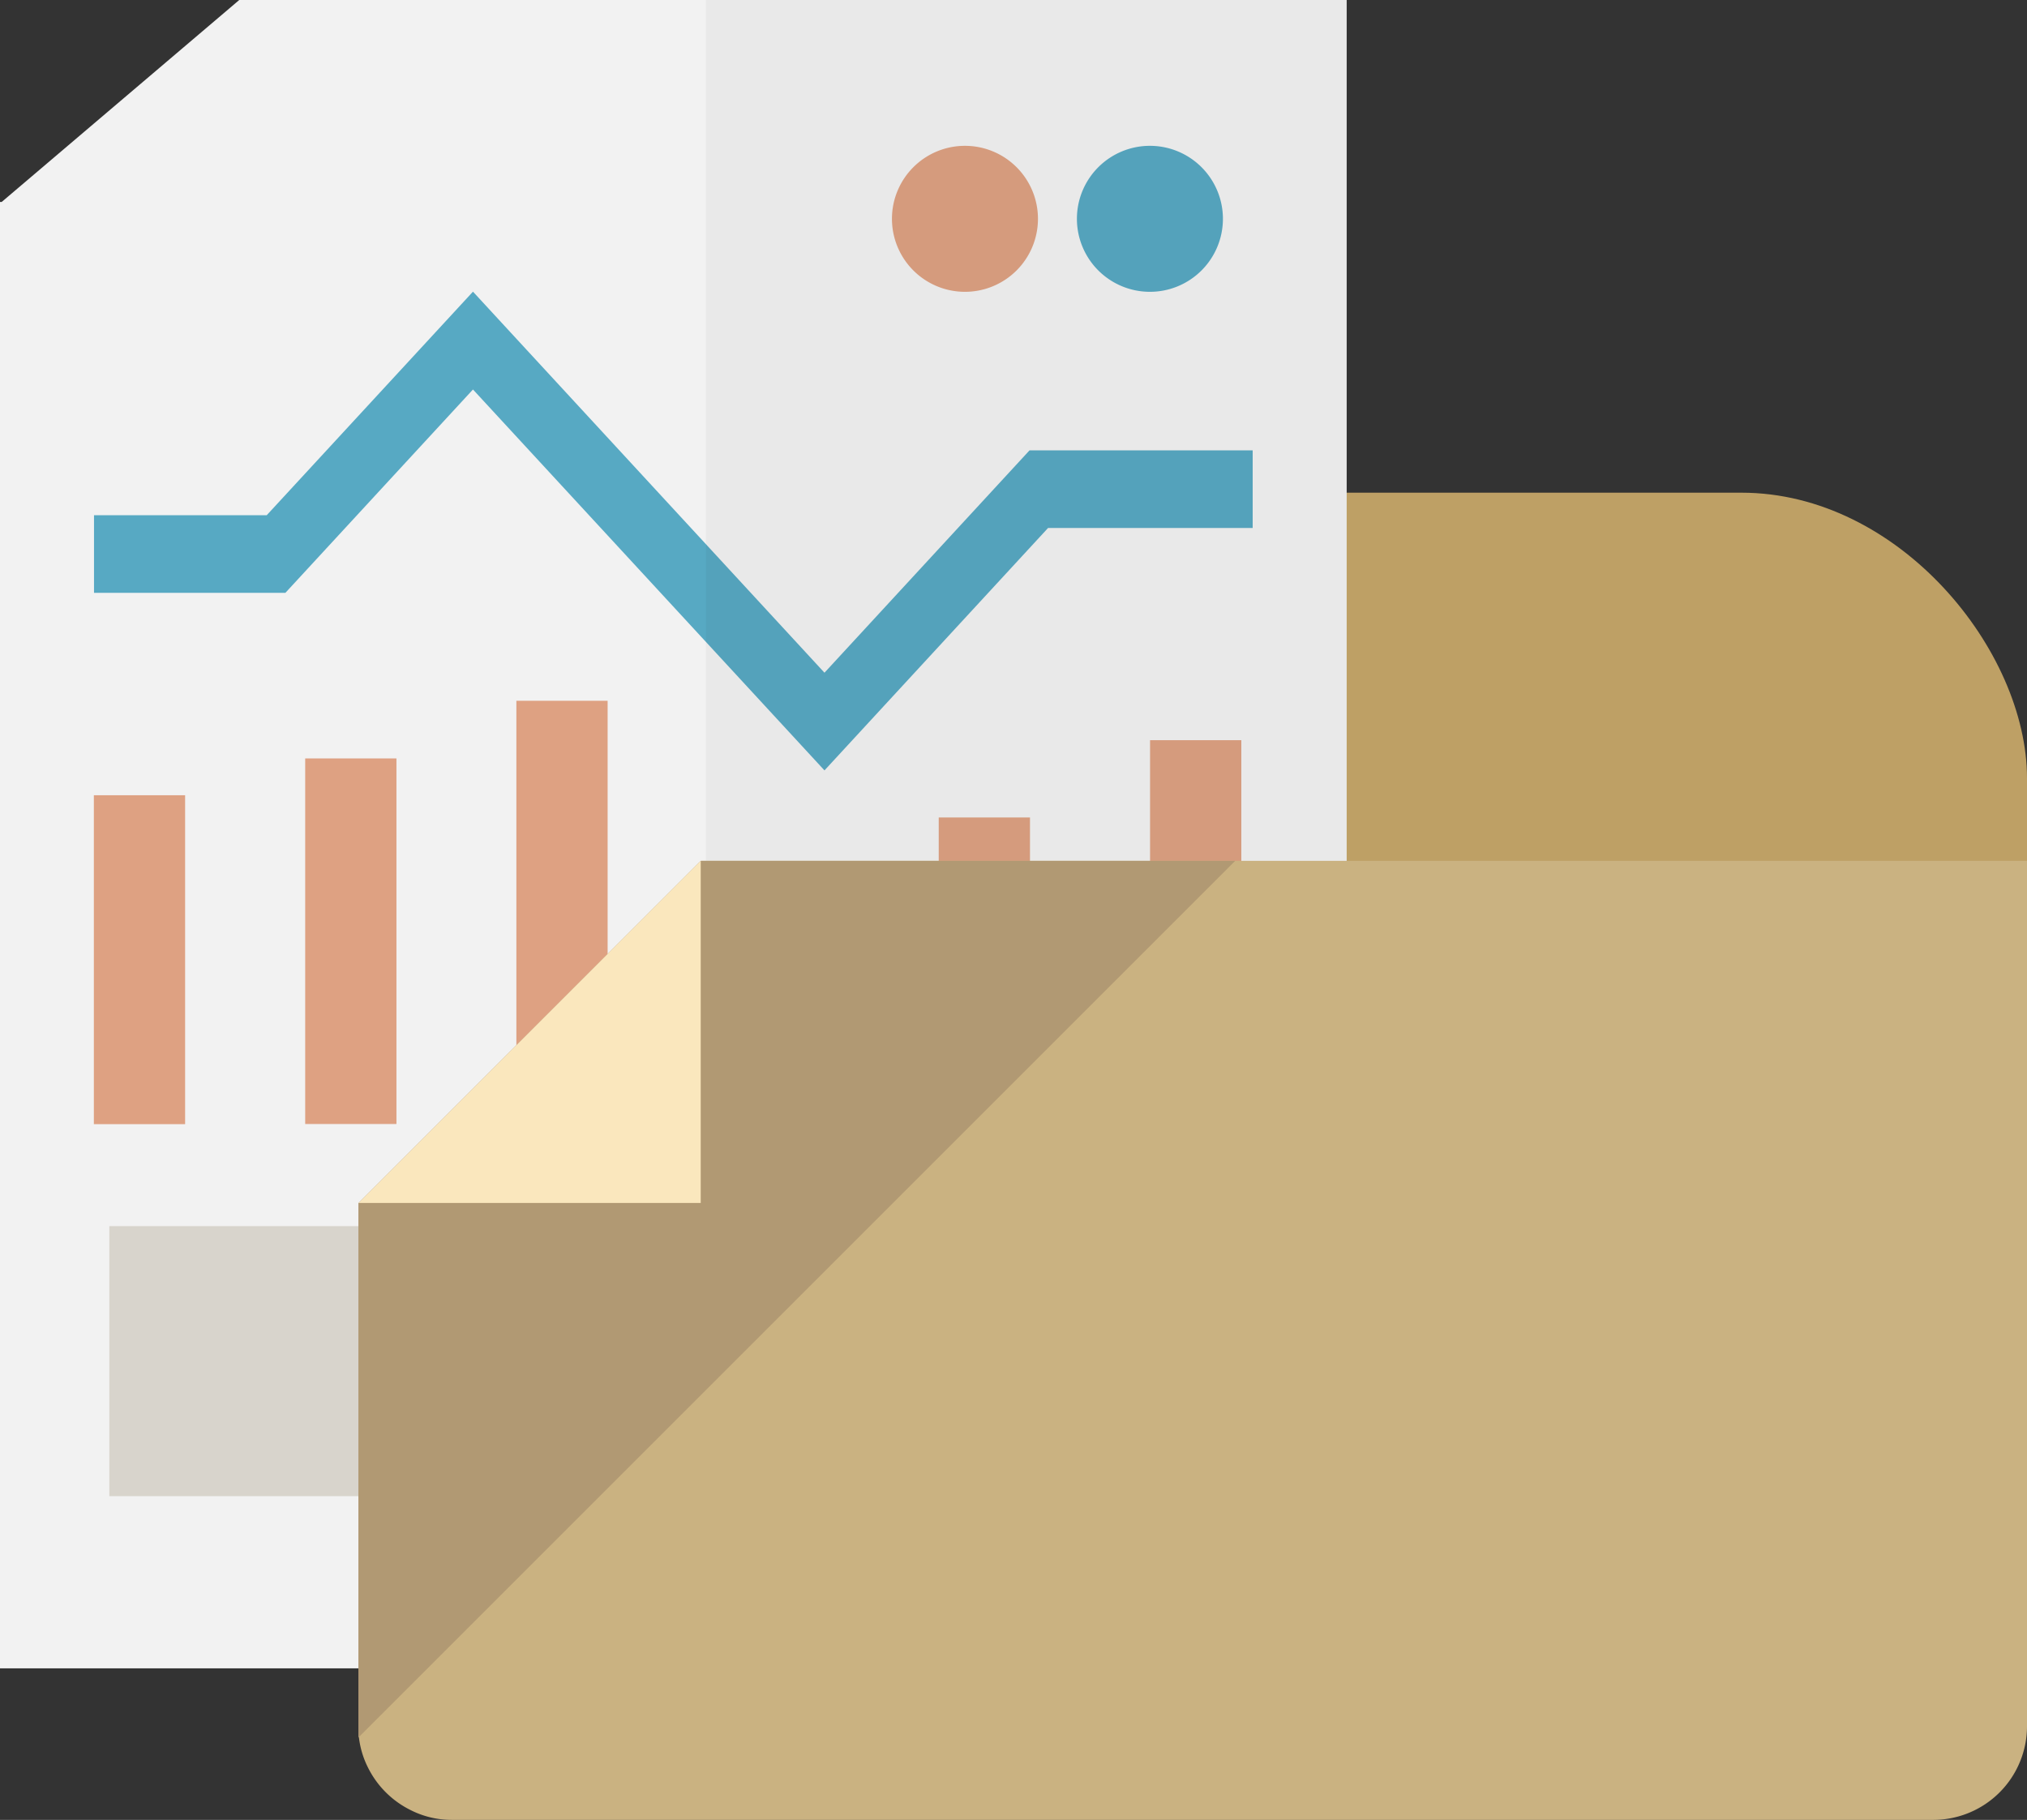<svg id="レイヤー_1" data-name="レイヤー 1" xmlns="http://www.w3.org/2000/svg" viewBox="0 0 132.17 118.68"><rect x="0" y="0" width="132.17" height="118.68" fill="#333333" stroke="none"/><defs><style>.cls-1{fill:#bea065;}.cls-2{fill:#cab281;}.cls-3{fill:#f2f2f2;}.cls-4,.cls-6{fill:#bfb6a7;}.cls-4,.cls-5{opacity:0.5;}.cls-7{fill:#57a9c3;}.cls-8{fill:#dea182;}.cls-9{fill:#040000;opacity:0.04;}.cls-10{fill:#b19973;}.cls-11{fill:#fae7bd;}</style></defs><title>icon_seo-monitoring</title><rect class="cls-1" x="23.38" y="32.13" width="108.79" height="78.66" rx="18.62"/><rect class="cls-2" x="23.38" y="16.47" width="59.5" height="54.99" rx="18.62"/><polygon class="cls-3" points="87.81 0 87.81 95.63 87.7 95.63 72.21 108.8 0 108.8 0 13.17 0.11 13.17 15.6 0 87.81 0"/><rect class="cls-4" x="7.13" y="79.96" width="28.96" height="17.61"/><g class="cls-5"><rect class="cls-6" x="40.7" y="93.91" width="19.35" height="2.43"/><rect class="cls-6" x="40.7" y="80.67" width="39.98" height="2.54"/><rect class="cls-6" x="40.7" y="87.26" width="39.98" height="2.54"/></g><polygon class="cls-7" points="81.68 29.37 81.68 34.43 68.34 34.43 53.76 50.24 30.84 25.4 18.61 38.66 6.13 38.66 6.13 33.6 17.39 33.6 30.84 19.02 53.76 43.87 67.13 29.37 81.68 29.37"/><rect class="cls-8" x="6.12" y="51.86" width="5.95" height="21.45"/><rect class="cls-8" x="19.9" y="49.46" width="5.95" height="23.84"/><rect class="cls-8" x="33.67" y="45.7" width="5.95" height="27.6"/><rect class="cls-8" x="47.44" y="58.44" width="5.95" height="14.87"/><rect class="cls-8" x="61.21" y="53.31" width="5.95" height="20"/><rect class="cls-8" x="74.99" y="48.27" width="5.95" height="25.04"/><path class="cls-8" d="M67.68,14.27a4.76,4.76,0,1,1-4.76-4.76A4.76,4.76,0,0,1,67.68,14.27Z"/><path class="cls-7" d="M79.74,14.27A4.76,4.76,0,1,1,75,9.51,4.76,4.76,0,0,1,79.74,14.27Z"/><polygon class="cls-9" points="87.81 0 87.81 95.63 87.7 95.63 72.21 108.8 46.03 108.8 46.03 0 87.81 0"/><path class="cls-2" d="M132.17,56.14v56.45a6.11,6.11,0,0,1-6.08,6.09H29.46a5.89,5.89,0,0,1-2.71-.65A6.13,6.13,0,0,1,24,115.28a5.92,5.92,0,0,1-.6-2c0-.21,0-.44,0-.67V78.46l8-8,.7-.7L45.7,56.14Z"/><path class="cls-10" d="M80.54,56.14,65.22,71.46,47.3,89.38l-18,18-5.93,5.93c0-.21,0-.44,0-.67V78.46l8-8,.7-.7L45.7,56.14Z"/><polygon class="cls-11" points="45.69 56.14 23.38 78.45 45.69 78.45 45.69 56.14"/></svg>